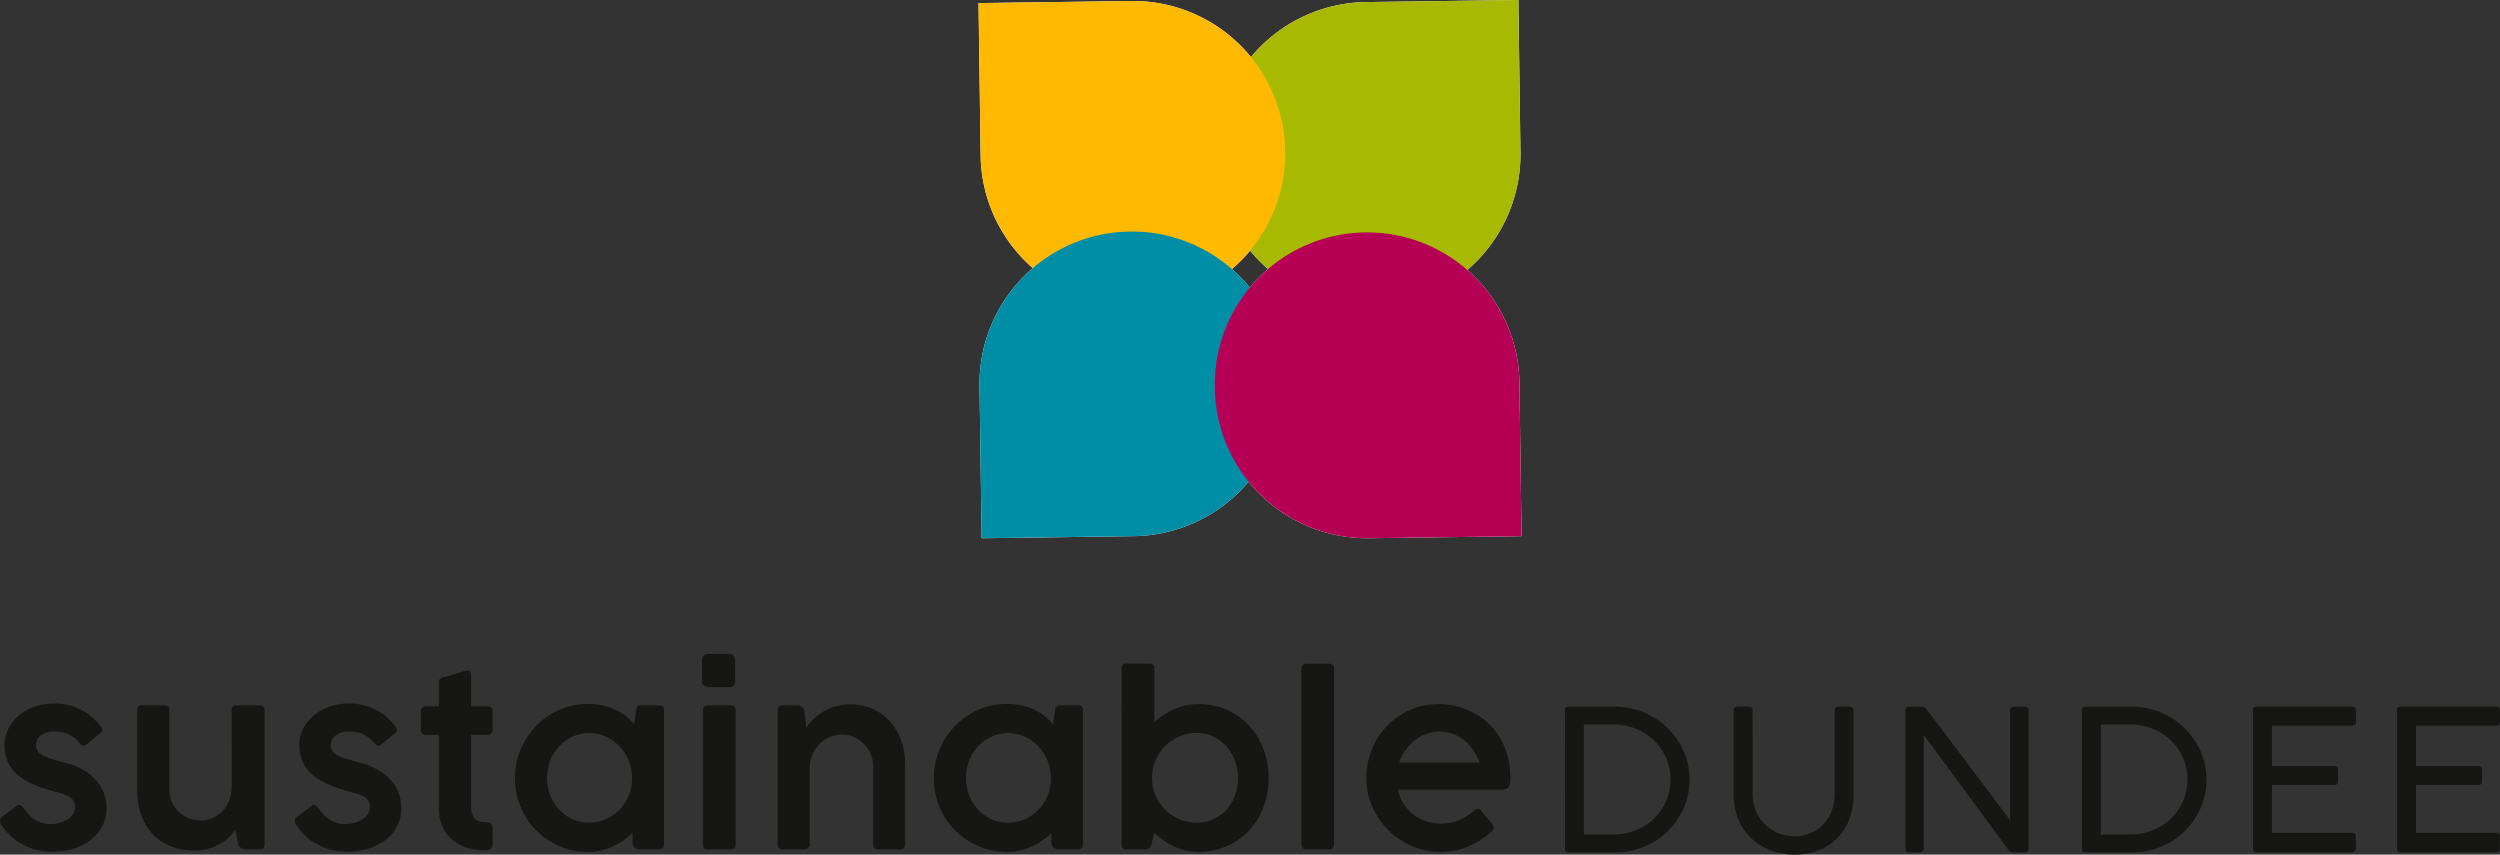 <svg xmlns="http://www.w3.org/2000/svg" width="325" height="111.096" viewBox="0 0 325 111.096">
  <rect x="0" y="0" width="325" height="111.096" fill="#333333" stroke="none"/>
  <g id="Group_2889" data-name="Group 2889" transform="translate(-25 -25)">
    <g id="Group_2879" data-name="Group 2879" transform="translate(15.073 -197.804)">
      <g id="Group_2878" data-name="Group 2878" transform="translate(137.129 222.804)">
        <path id="Path_184" data-name="Path 184" d="M215.115,222.8l-19.8.271A19.8,19.8,0,1,0,215.384,242.6Z" transform="translate(-144.927 -222.804)" fill="#fff"/>
        <path id="Path_185" data-name="Path 185" d="M137.406,243.043a19.8,19.8,0,1,0,19.528-20.074l-19.8.271Z" transform="translate(-137.129 -222.837)" fill="#fff"/>
        <path id="Path_186" data-name="Path 186" d="M137.579,300.379l19.8-.271a19.8,19.8,0,1,0-20.08-19.534Z" transform="translate(-137.164 -230.409)" fill="#fff"/>
        <path id="Path_187" data-name="Path 187" d="M175.619,280.918a19.793,19.793,0,0,0,20.073,19.528l19.8-.263-.275-19.8a19.8,19.8,0,1,0-39.595.539Z" transform="translate(-144.892 -230.478)" fill="#fff"/>
      </g>
      <path id="Path_188" data-name="Path 188" d="M215.115,222.8l-19.8.271A19.8,19.8,0,1,0,215.384,242.6Z" transform="translate(-7.798 0)" fill="#a7b900" style="mix-blend-mode: multiply;isolation: isolate"/>
      <path id="Path_189" data-name="Path 189" d="M137.406,243.043a19.8,19.8,0,1,0,19.528-20.074l-19.8.271Z" transform="translate(0 -0.033)" fill="#ffb900" style="mix-blend-mode: multiply;isolation: isolate"/>
      <path id="Path_190" data-name="Path 190" d="M137.579,300.379l19.8-.271a19.8,19.8,0,1,0-20.08-19.534Z" transform="translate(-0.035 -7.605)" fill="#008ea6" style="mix-blend-mode: multiply;isolation: isolate"/>
      <path id="Path_191" data-name="Path 191" d="M175.619,280.918a19.793,19.793,0,0,0,20.073,19.528l19.8-.263-.275-19.8a19.8,19.8,0,1,0-39.595.539Z" transform="translate(-7.763 -7.674)" fill="#b60056" style="mix-blend-mode: multiply;isolation: isolate"/>
    </g>
    <g id="Group_2882" data-name="Group 2882" transform="translate(-215.228 -133.015)">
      <g id="Group_2880" data-name="Group 2880" transform="translate(240.228 243.015)">
        <path id="Path_192" data-name="Path 192" d="M240.466,268.553a1.651,1.651,0,0,1-.229-.535.634.634,0,0,1,.26-.579l1.878-1.42a.469.469,0,0,1,.458-.107.8.8,0,0,1,.4.32,9.238,9.238,0,0,0,.634.8,4.17,4.17,0,0,0,.778.687,4,4,0,0,0,.97.48,3.686,3.686,0,0,0,1.2.184,4.253,4.253,0,0,0,1.115-.153,4.008,4.008,0,0,0,1.022-.427,2.534,2.534,0,0,0,.748-.672,1.489,1.489,0,0,0,.29-.9,1.6,1.6,0,0,0-.237-.931,1.844,1.844,0,0,0-.687-.565,5.47,5.47,0,0,0-1.1-.4q-.649-.168-1.489-.427a15.793,15.793,0,0,1-2.518-.985,6.754,6.754,0,0,1-1.77-1.252,4.477,4.477,0,0,1-1.038-1.625,6.054,6.054,0,0,1-.336-2.091,4.308,4.308,0,0,1,.443-1.862,5.415,5.415,0,0,1,1.274-1.686,6.588,6.588,0,0,1,2.03-1.229,8,8,0,0,1,4.794-.2,8.012,8.012,0,0,1,1.686.695,6.577,6.577,0,0,1,1.3.945,9.752,9.752,0,0,1,.954,1.03.979.979,0,0,1,.221.474c.016.143-.079.3-.282.458l-1.74,1.435a.55.55,0,0,1-.458.168.786.786,0,0,1-.4-.274,6.247,6.247,0,0,0-.633-.633,3.884,3.884,0,0,0-.717-.489,3.718,3.718,0,0,0-.855-.32,4.489,4.489,0,0,0-1.061-.115,2.868,2.868,0,0,0-1.832.5,1.547,1.547,0,0,0-.626,1.252,1.307,1.307,0,0,0,.29.885,2.346,2.346,0,0,0,.84.579,9.245,9.245,0,0,0,1.328.458q.778.215,1.755.5a8.779,8.779,0,0,1,2.251,1.008,6.284,6.284,0,0,1,1.534,1.366,5.239,5.239,0,0,1,.878,1.618,5.67,5.67,0,0,1,.282,1.778,4.908,4.908,0,0,1-.618,2.5,5.572,5.572,0,0,1-1.6,1.77,7.126,7.126,0,0,1-2.221,1.053,9.054,9.054,0,0,1-2.488.352,8.167,8.167,0,0,1-3.969-.932A7.321,7.321,0,0,1,240.466,268.553Z" transform="translate(-240.228 -246.252)" fill="#161615"/>
        <path id="Path_193" data-name="Path 193" d="M279.291,253.7a.553.553,0,0,1,.626-.625h3.037a.547.547,0,0,1,.611.625v17.462a.546.546,0,0,1-.611.625H281a.808.808,0,0,1-.549-.214.912.912,0,0,1-.306-.518l-.412-1.817a5.906,5.906,0,0,1-2.4,2.083,7.316,7.316,0,0,1-3.061.633,8.117,8.117,0,0,1-1.641-.175,7.36,7.36,0,0,1-1.656-.557,6.74,6.74,0,0,1-1.527-1,6.369,6.369,0,0,1-1.26-1.5,7.84,7.84,0,0,1-.863-2.046,10.036,10.036,0,0,1-.32-2.648V253.7q0-.625.595-.625h2.961a.547.547,0,0,1,.611.625v10.242a4.748,4.748,0,0,0,.336,1.649,3.8,3.8,0,0,0,.855,1.289,3.909,3.909,0,0,0,1.32.848,4.636,4.636,0,0,0,1.717.305,3.364,3.364,0,0,0,.718-.092,3.768,3.768,0,0,0,.847-.305,4.287,4.287,0,0,0,.855-.565,3.832,3.832,0,0,0,.748-.855,4.443,4.443,0,0,0,.526-1.183,5.521,5.521,0,0,0,.2-1.549Z" transform="translate(-249.169 -246.375)" fill="#161615"/>
        <path id="Path_194" data-name="Path 194" d="M298,268.553a1.653,1.653,0,0,1-.229-.535.634.634,0,0,1,.26-.579l1.878-1.42a.469.469,0,0,1,.458-.107.794.794,0,0,1,.4.32,9.369,9.369,0,0,0,.634.8,4.169,4.169,0,0,0,.778.687,4.016,4.016,0,0,0,.97.48,3.686,3.686,0,0,0,1.2.184,4.253,4.253,0,0,0,1.115-.153,4,4,0,0,0,1.022-.427,2.534,2.534,0,0,0,.748-.672,1.489,1.489,0,0,0,.29-.9,1.6,1.6,0,0,0-.237-.931,1.844,1.844,0,0,0-.687-.565,5.469,5.469,0,0,0-1.1-.4q-.649-.168-1.489-.427a15.792,15.792,0,0,1-2.518-.985,6.754,6.754,0,0,1-1.77-1.252,4.477,4.477,0,0,1-1.038-1.625,6.054,6.054,0,0,1-.336-2.091,4.308,4.308,0,0,1,.443-1.862,5.418,5.418,0,0,1,1.275-1.686,6.585,6.585,0,0,1,2.03-1.229,8,8,0,0,1,4.794-.2,8.012,8.012,0,0,1,1.687.695,6.578,6.578,0,0,1,1.3.945,9.752,9.752,0,0,1,.954,1.03.987.987,0,0,1,.222.474c.015.143-.079.3-.282.458l-1.74,1.435a.55.55,0,0,1-.458.168.786.786,0,0,1-.4-.274,6.182,6.182,0,0,0-.633-.633,3.863,3.863,0,0,0-.717-.489,3.719,3.719,0,0,0-.855-.32,4.484,4.484,0,0,0-1.061-.115,2.868,2.868,0,0,0-1.832.5,1.547,1.547,0,0,0-.626,1.252,1.307,1.307,0,0,0,.29.885,2.346,2.346,0,0,0,.84.579,9.3,9.3,0,0,0,1.328.458q.778.215,1.755.5a8.8,8.8,0,0,1,2.252,1.008,6.28,6.28,0,0,1,1.533,1.366,5.239,5.239,0,0,1,.878,1.618,5.67,5.67,0,0,1,.282,1.778,4.908,4.908,0,0,1-.618,2.5,5.564,5.564,0,0,1-1.6,1.77,7.127,7.127,0,0,1-2.221,1.053,9.054,9.054,0,0,1-2.488.352,8.167,8.167,0,0,1-3.969-.932A7.322,7.322,0,0,1,298,268.553Z" transform="translate(-259.441 -246.252)" fill="#161615"/>
        <path id="Path_195" data-name="Path 195" d="M328.892,250.918h2.168a.655.655,0,0,1,.458.153.631.631,0,0,1,.168.488v2.427a.585.585,0,0,1-.2.474.731.731,0,0,1-.488.168h-2.107v9.128a4.773,4.773,0,0,0,.069.832,2.024,2.024,0,0,0,.244.687,1.363,1.363,0,0,0,.481.481,1.742,1.742,0,0,0,.794.214l.473.031a.9.9,0,0,1,.443.115.619.619,0,0,1,.3.488c0,.087.007.155.007.206v2.076a1.254,1.254,0,0,1-.023.206.464.464,0,0,1-.137.244.95.95,0,0,1-.344.2,1.879,1.879,0,0,1-.626.084,7.2,7.2,0,0,1-2.366-.374,5.405,5.405,0,0,1-1.862-1.068,4.8,4.8,0,0,1-1.213-1.7,5.677,5.677,0,0,1-.436-2.274v-9.571H323a.707.707,0,0,1-.427-.161.563.563,0,0,1-.214-.481v-2.381a.631.631,0,0,1,.206-.52.681.681,0,0,1,.435-.168h1.694V247.85a.721.721,0,0,1,.123-.458.889.889,0,0,1,.473-.244l2.992-.87a.39.39,0,0,1,.465.107.855.855,0,0,1,.145.519Z" transform="translate(-267.653 -244.095)" fill="#161615"/>
        <path id="Path_196" data-name="Path 196" d="M360.111,271.086q0,.611-.579.611h-2.61a.865.865,0,0,1-.649-.259.9.9,0,0,1-.252-.657V269.56a9.027,9.027,0,0,1-2.679,1.816,7.689,7.689,0,0,1-3.137.656,9.217,9.217,0,0,1-3.571-.709,9.5,9.5,0,0,1-5.892-8.891,9.665,9.665,0,0,1,4.686-8.311,9.327,9.327,0,0,1,2.259-.977,9.146,9.146,0,0,1,2.518-.344,8.451,8.451,0,0,1,3.374.633,7.5,7.5,0,0,1,2.656,1.993l.26-1.832a.949.949,0,0,1,.168-.458.517.517,0,0,1,.427-.153h2.443q.579,0,.579.611Zm-4.152-8.67a5.944,5.944,0,0,0-1.626-4.106,5.684,5.684,0,0,0-1.77-1.26,5.29,5.29,0,0,0-4.289-.023,5.453,5.453,0,0,0-1.748,1.221,5.782,5.782,0,0,0-1.184,1.846,6.409,6.409,0,0,0-.015,4.6,5.749,5.749,0,0,0,1.16,1.846,5.42,5.42,0,0,0,1.74,1.236,5.2,5.2,0,0,0,2.161.45,5.272,5.272,0,0,0,2.213-.466,5.587,5.587,0,0,0,1.77-1.26,5.79,5.79,0,0,0,1.168-1.846A6.008,6.008,0,0,0,355.96,262.417Z" transform="translate(-273.792 -246.282)" fill="#161615"/>
        <path id="Path_197" data-name="Path 197" d="M377.231,243.946a1.05,1.05,0,0,1,.206-.663.842.842,0,0,1,.709-.268h2.55a.768.768,0,0,1,.641.252,1.072,1.072,0,0,1,.2.679v2.564a.789.789,0,0,1-.221.649.969.969,0,0,1-.617.175h-2.55a1.143,1.143,0,0,1-.656-.175.725.725,0,0,1-.26-.649Zm.122,6.365a.551.551,0,0,1,.176-.45.618.618,0,0,1,.4-.145h3.114a.543.543,0,0,1,.412.16.608.608,0,0,1,.153.435v17.524c0,.4-.189.595-.565.595h-3.114a.519.519,0,0,1-.58-.595Z" transform="translate(-285.976 -243.015)" fill="#161615"/>
        <path id="Path_198" data-name="Path 198" d="M396.178,271.1a.512.512,0,0,1-.268.466,1.093,1.093,0,0,1-.572.16h-2.7a.552.552,0,0,1-.625-.625V253.633a.553.553,0,0,1,.625-.625h1.984a.8.8,0,0,1,.55.221,1.042,1.042,0,0,1,.32.527l.244,2.106a6.759,6.759,0,0,1,1.228-1.358,7.089,7.089,0,0,1,1.435-.932,6.737,6.737,0,0,1,1.557-.534,7.836,7.836,0,0,1,1.611-.168,7.141,7.141,0,0,1,2.435.45,6.478,6.478,0,0,1,2.259,1.413,7.365,7.365,0,0,1,1.664,2.457,8.985,8.985,0,0,1,.649,3.587V271.11q0,.611-.58.611h-2.946a.546.546,0,0,1-.625-.611v-10.2a4.007,4.007,0,0,0-.305-1.535,4.288,4.288,0,0,0-.848-1.313,4.122,4.122,0,0,0-1.29-.916,3.876,3.876,0,0,0-1.634-.343,4.011,4.011,0,0,0-1.472.29,4.151,4.151,0,0,0-1.336.847,4.457,4.457,0,0,0-.976,1.359,4.145,4.145,0,0,0-.382,1.809Z" transform="translate(-290.912 -246.306)" fill="#161615"/>
        <path id="Path_199" data-name="Path 199" d="M441.865,271.086q0,.611-.58.611h-2.61a.866.866,0,0,1-.649-.259.907.907,0,0,1-.251-.657V269.56a9.027,9.027,0,0,1-2.679,1.816,7.689,7.689,0,0,1-3.137.656,9.217,9.217,0,0,1-3.572-.709,9.5,9.5,0,0,1-5.892-8.891,9.665,9.665,0,0,1,4.686-8.311,9.328,9.328,0,0,1,2.259-.977,9.146,9.146,0,0,1,2.518-.344,8.451,8.451,0,0,1,3.374.633,7.5,7.5,0,0,1,2.656,1.993l.26-1.832a.95.95,0,0,1,.167-.458.519.519,0,0,1,.428-.153h2.443q.58,0,.58.611Zm-4.152-8.67a5.952,5.952,0,0,0-1.626-4.106,5.693,5.693,0,0,0-1.77-1.26,5.29,5.29,0,0,0-4.289-.023,5.454,5.454,0,0,0-1.748,1.221A5.781,5.781,0,0,0,427.1,260.1a6.409,6.409,0,0,0-.015,4.6,5.749,5.749,0,0,0,1.16,1.846,5.421,5.421,0,0,0,1.74,1.236,5.2,5.2,0,0,0,2.161.45,5.273,5.273,0,0,0,2.213-.466,5.587,5.587,0,0,0,1.77-1.26,5.791,5.791,0,0,0,1.168-1.846A6.009,6.009,0,0,0,437.714,262.417Z" transform="translate(-301.091 -246.282)" fill="#161615"/>
        <path id="Path_200" data-name="Path 200" d="M459.137,245.527a.533.533,0,0,1,.595-.61H462.8q.579,0,.579.61v7.038a8.829,8.829,0,0,1,2.618-1.74,7.846,7.846,0,0,1,3.167-.641,8.886,8.886,0,0,1,3.7.755,8.75,8.75,0,0,1,2.87,2.06,9.3,9.3,0,0,1,1.854,3.061,10.609,10.609,0,0,1,.656,3.74,10.353,10.353,0,0,1-.7,3.87,9.256,9.256,0,0,1-1.93,3.037,8.7,8.7,0,0,1-2.9,1.985,9.093,9.093,0,0,1-3.595.709,7.335,7.335,0,0,1-3.076-.671,9.183,9.183,0,0,1-2.664-1.847l-.321,1.374a1.758,1.758,0,0,1-.244.557.628.628,0,0,1-.564.252h-2.519a.533.533,0,0,1-.595-.611Zm3.953,14.257a5.622,5.622,0,0,0,.466,2.283,5.975,5.975,0,0,0,1.251,1.846,5.829,5.829,0,0,0,1.832,1.236,5.556,5.556,0,0,0,2.221.45,5.242,5.242,0,0,0,2.206-.458,5.184,5.184,0,0,0,1.709-1.244,5.618,5.618,0,0,0,1.1-1.848,6.535,6.535,0,0,0,.389-2.267,6.387,6.387,0,0,0-.4-2.251,5.892,5.892,0,0,0-1.106-1.862,5.2,5.2,0,0,0-1.7-1.267,5.038,5.038,0,0,0-2.167-.466,5.618,5.618,0,0,0-2.252.458,5.8,5.8,0,0,0-3.091,3.1A5.76,5.76,0,0,0,463.09,259.784Z" transform="translate(-313.327 -243.65)" fill="#161615"/>
        <path id="Path_201" data-name="Path 201" d="M494.234,245.581a.591.591,0,0,1,.626-.641h2.977a.592.592,0,0,1,.458.183.652.652,0,0,1,.168.458v22.85a.662.662,0,0,1-.161.466.6.6,0,0,1-.465.175H494.86a.56.56,0,0,1-.626-.641Z" transform="translate(-325.047 -243.658)" fill="#161615"/>
        <path id="Path_202" data-name="Path 202" d="M521.038,266.576a.851.851,0,0,1,.374-.137.378.378,0,0,1,.374.184l1.5,1.832a.584.584,0,0,1-.046.885,11.213,11.213,0,0,1-3.29,2.076,9.541,9.541,0,0,1-3.457.625,9.056,9.056,0,0,1-3.655-.755,9.941,9.941,0,0,1-5.152-5.107,9.014,9.014,0,0,1-.779-3.724,9.828,9.828,0,0,1,.71-3.732,9.578,9.578,0,0,1,1.97-3.061,9.265,9.265,0,0,1,3-2.076,9.364,9.364,0,0,1,3.8-.763,9.2,9.2,0,0,1,2.1.252,9.636,9.636,0,0,1,4.052,2.053,8.125,8.125,0,0,1,1.6,1.847,9.606,9.606,0,0,1,1.084,2.435,10.705,10.705,0,0,1,.4,3.045,2.985,2.985,0,0,1-.1.87.847.847,0,0,1-.29.442.914.914,0,0,1-.466.161c-.183.015-.4.023-.641.023H510.994a5.752,5.752,0,0,0,.748,1.809,5.464,5.464,0,0,0,2.87,2.274,5.773,5.773,0,0,0,1.908.312,6.991,6.991,0,0,0,1.648-.168,5.285,5.285,0,0,0,1.2-.435,5.444,5.444,0,0,0,.9-.579Q520.656,266.852,521.038,266.576ZM516.413,256.4a4.906,4.906,0,0,0-1.756.313,5.447,5.447,0,0,0-1.5.863,6.18,6.18,0,0,0-1.191,1.282,6.369,6.369,0,0,0-.8,1.573h10.456a7.108,7.108,0,0,0-.832-1.626,6.014,6.014,0,0,0-1.176-1.275,5.2,5.2,0,0,0-1.472-.831A4.943,4.943,0,0,0,516.413,256.4Z" transform="translate(-329.277 -246.29)" fill="#161615"/>
      </g>
      <g id="Group_2881" data-name="Group 2881" transform="translate(443.674 249.875)">
        <path id="Path_203" data-name="Path 203" d="M545.668,253.771a.387.387,0,0,1,.438-.438h6.063a9.712,9.712,0,0,1,2.6.345,9.833,9.833,0,0,1,2.329.975,9.724,9.724,0,0,1,3.462,3.423,9.279,9.279,0,0,1,.969,2.255,9.285,9.285,0,0,1-.4,6.123,9.561,9.561,0,0,1-5.082,5.048,9.507,9.507,0,0,1-3.781.749h-6.155a.393.393,0,0,1-.438-.451Zm13.718,9.034a7.029,7.029,0,0,0-2.125-5.067,7.405,7.405,0,0,0-2.358-1.532,7.615,7.615,0,0,0-2.942-.564h-3.838v14.3h3.838a7.687,7.687,0,0,0,2.942-.557,7.313,7.313,0,0,0,2.358-1.526,7.034,7.034,0,0,0,1.561-2.269A6.929,6.929,0,0,0,559.386,262.805Z" transform="translate(-545.668 -253.32)" fill="#161615"/>
        <path id="Path_204" data-name="Path 204" d="M581.066,264.63a5.7,5.7,0,0,0,.438,2.269,5.286,5.286,0,0,0,1.188,1.745,5.372,5.372,0,0,0,1.741,1.12,5.579,5.579,0,0,0,2.105.4,5.194,5.194,0,0,0,2.071-.411,4.877,4.877,0,0,0,1.647-1.148,5.343,5.343,0,0,0,1.083-1.751,6.134,6.134,0,0,0,.392-2.222V253.792a.517.517,0,0,1,.113-.338.4.4,0,0,1,.336-.139h1.544a.417.417,0,0,1,.343.146.51.51,0,0,1,.119.332V264.8a8.561,8.561,0,0,1-.6,3.3,6.867,6.867,0,0,1-4.056,3.934,8.532,8.532,0,0,1-3,.518,8.827,8.827,0,0,1-3.043-.524,7.448,7.448,0,0,1-2.525-1.525,7.235,7.235,0,0,1-1.723-2.454,8.185,8.185,0,0,1-.636-3.31V253.778a.5.5,0,0,1,.112-.331.385.385,0,0,1,.31-.133h1.61a.372.372,0,0,1,.336.133.6.6,0,0,1,.086.331Z" transform="translate(-556.668 -253.314)" fill="#161615"/>
        <path id="Path_205" data-name="Path 205" d="M614.506,257v14.766q0,.492-.464.491h-1.473q-.451,0-.451-.491V253.784a.487.487,0,0,1,.113-.312.41.41,0,0,1,.338-.139h1.738a.634.634,0,0,1,.305.087.914.914,0,0,1,.305.3l10.813,14.367v-14.3a.424.424,0,0,1,.464-.451h1.472a.482.482,0,0,1,.325.12.411.411,0,0,1,.139.331v17.977q0,.492-.464.491h-1.592a.678.678,0,0,1-.3-.073.881.881,0,0,1-.312-.3Z" transform="translate(-567.857 -253.32)" fill="#161615"/>
        <path id="Path_206" data-name="Path 206" d="M646.554,253.771a.387.387,0,0,1,.438-.438h6.063a9.714,9.714,0,0,1,2.6.345,9.833,9.833,0,0,1,2.329.975,9.738,9.738,0,0,1,3.462,3.423,9.305,9.305,0,0,1,.968,2.255,9.285,9.285,0,0,1-.4,6.123,9.562,9.562,0,0,1-5.081,5.048,9.51,9.51,0,0,1-3.781.749h-6.155a.393.393,0,0,1-.438-.451Zm13.717,9.034a7.025,7.025,0,0,0-2.125-5.067,7.414,7.414,0,0,0-2.358-1.532,7.616,7.616,0,0,0-2.942-.564h-3.839v14.3h3.839a7.687,7.687,0,0,0,2.942-.557,7.321,7.321,0,0,0,2.358-1.526,7.046,7.046,0,0,0,1.561-2.269A6.928,6.928,0,0,0,660.271,262.805Z" transform="translate(-579.356 -253.32)" fill="#161615"/>
        <path id="Path_207" data-name="Path 207" d="M679.966,253.752a.386.386,0,0,1,.435-.438h12.46a.537.537,0,0,1,.352.105.41.41,0,0,1,.125.33v1.584a.429.429,0,0,1-.125.336.514.514,0,0,1-.352.112H682.42v5.254h8.08a.587.587,0,0,1,.372.113.406.406,0,0,1,.146.34v1.575a.387.387,0,0,1-.146.333.614.614,0,0,1-.372.107h-8.08v6.235h10.428a.534.534,0,0,1,.351.106.412.412,0,0,1,.126.332v1.619a.431.431,0,0,1-.126.338.511.511,0,0,1-.351.113H680.4a.392.392,0,0,1-.435-.451Z" transform="translate(-590.513 -253.314)" fill="#161615"/>
        <path id="Path_208" data-name="Path 208" d="M708.084,253.752a.386.386,0,0,1,.435-.438h12.46a.537.537,0,0,1,.352.105.408.408,0,0,1,.125.33v1.584a.426.426,0,0,1-.125.336.514.514,0,0,1-.352.112h-10.44v5.254h8.079a.586.586,0,0,1,.372.113.4.4,0,0,1,.146.34v1.575a.386.386,0,0,1-.146.333.612.612,0,0,1-.372.107h-8.079v6.235h10.427a.533.533,0,0,1,.351.106.412.412,0,0,1,.127.332v1.619a.431.431,0,0,1-.127.338.511.511,0,0,1-.351.113H708.519q-.435,0-.435-.451Z" transform="translate(-599.903 -253.314)" fill="#161615"/>
      </g>
    </g>
  </g>
</svg>
